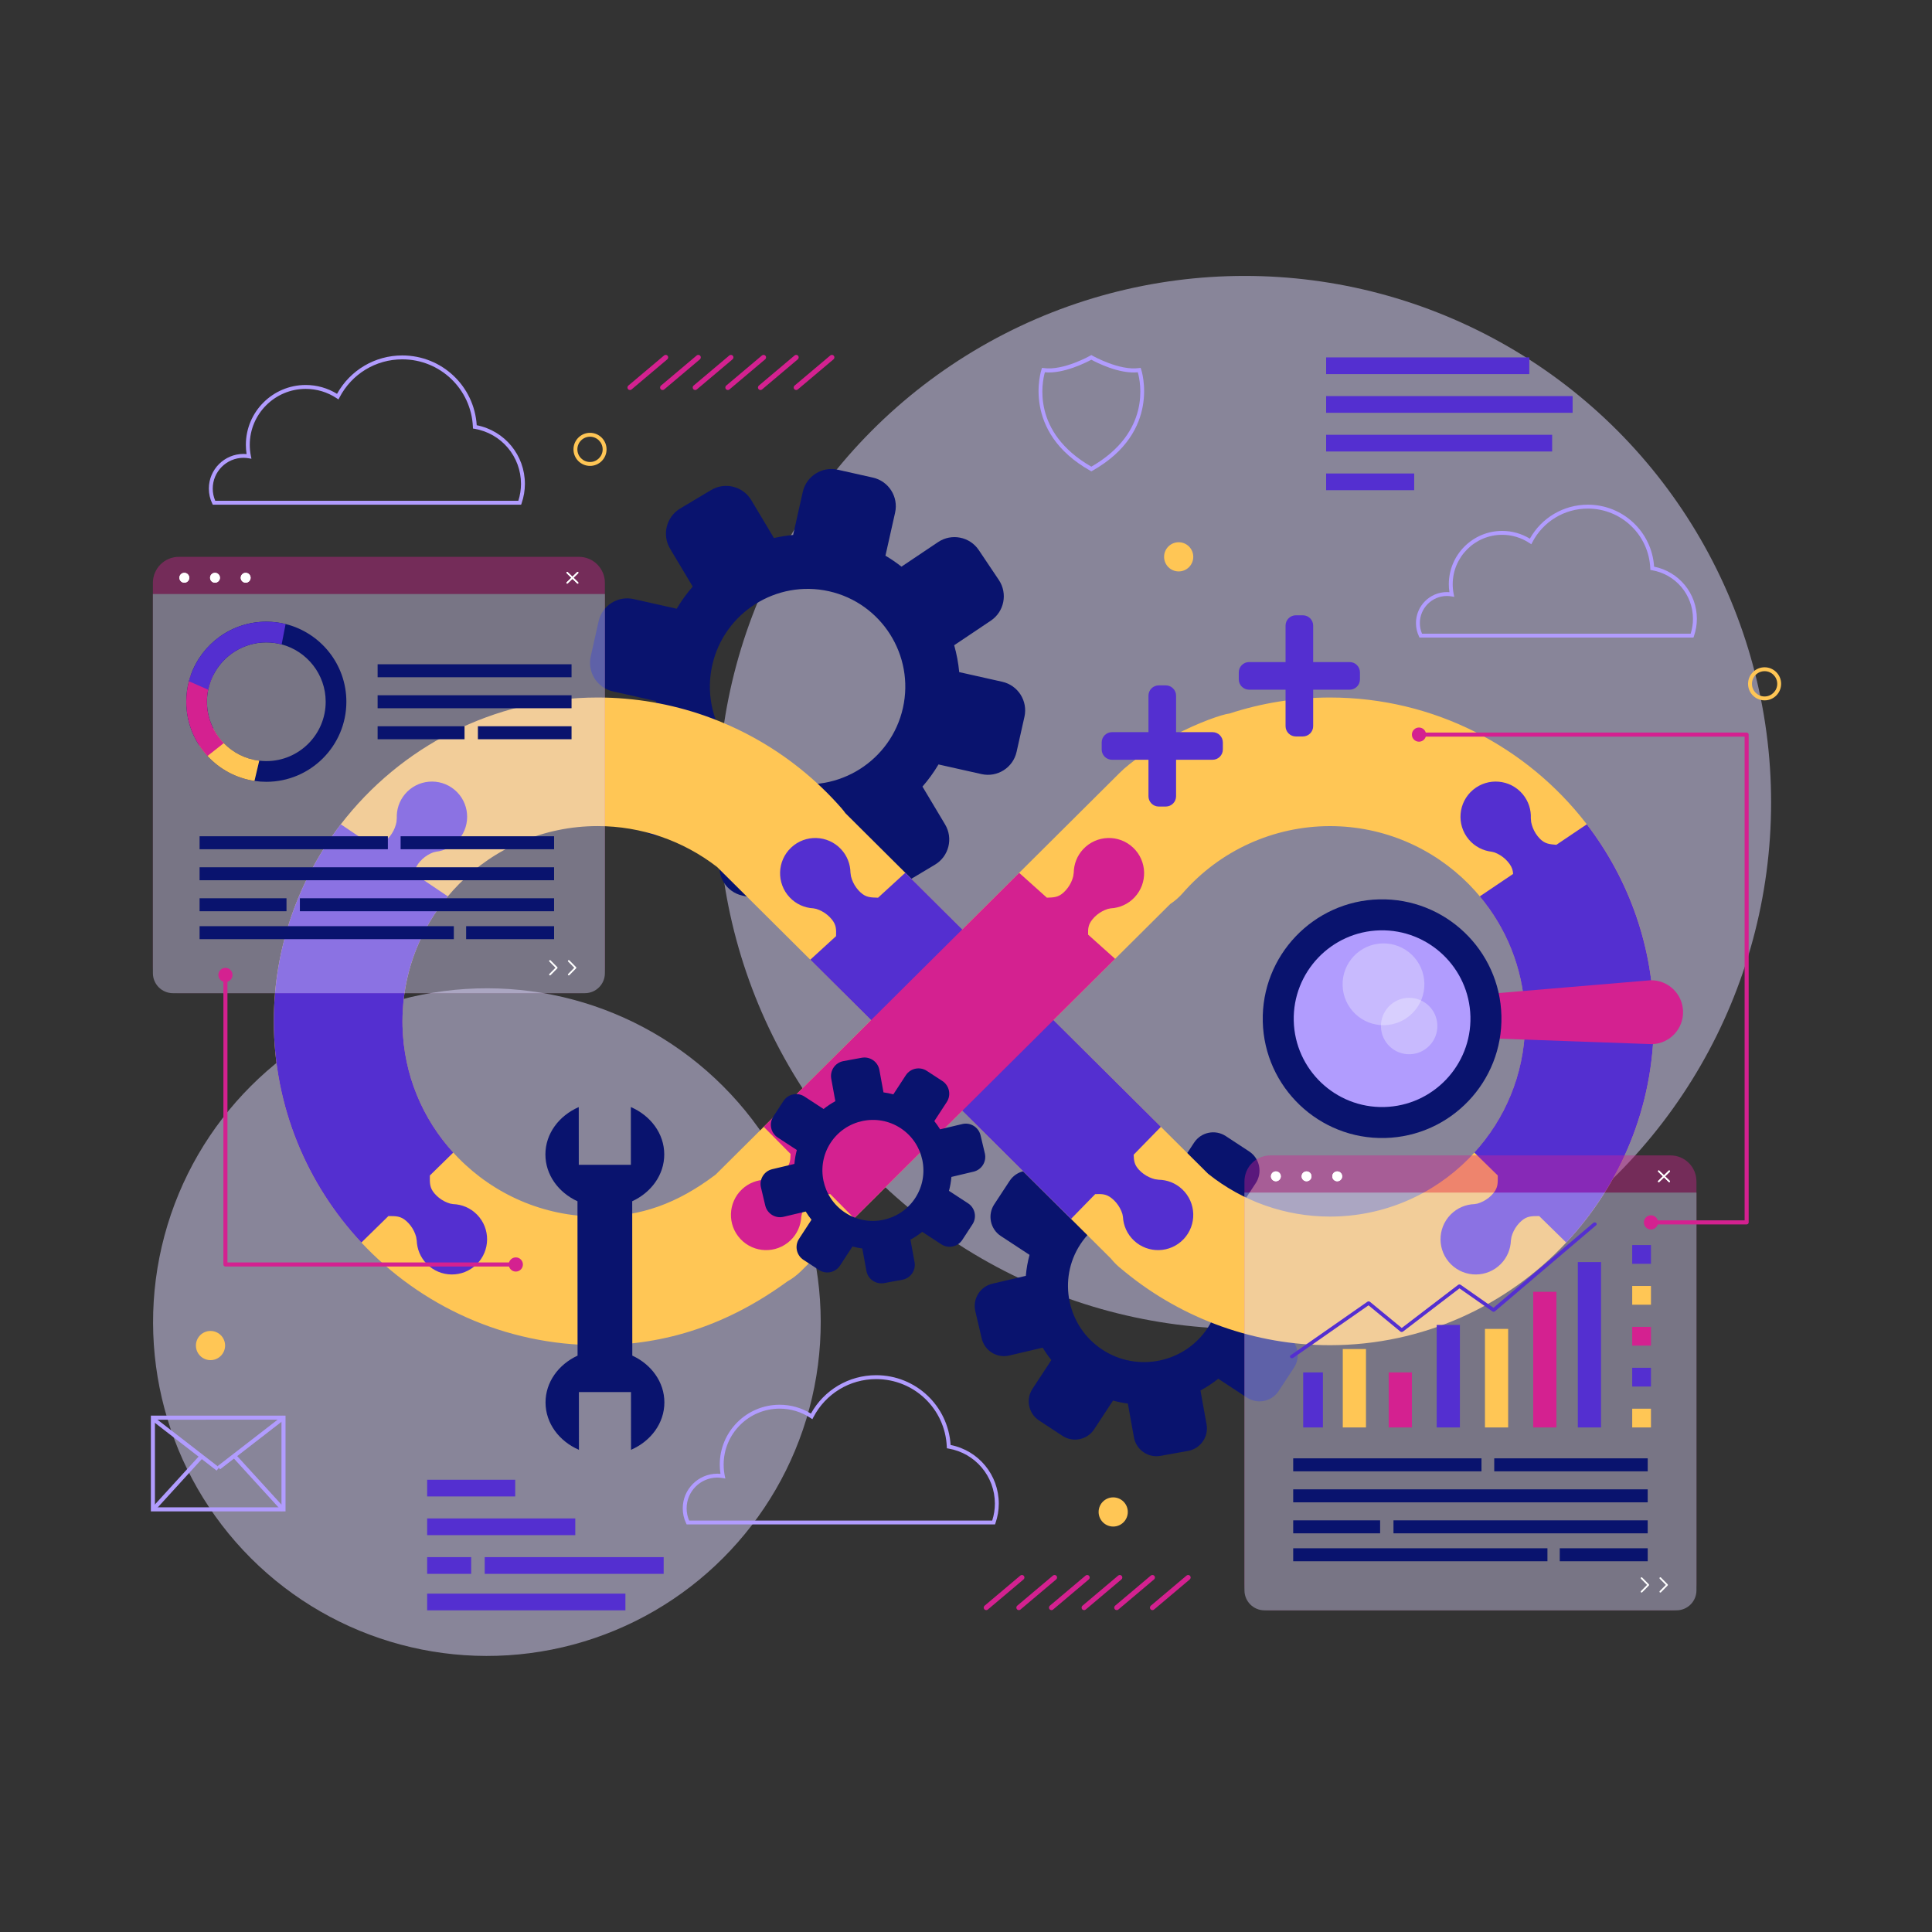 <?xml version="1.0" encoding="utf-8"?>
<!-- Generator: Adobe Illustrator 27.5.0, SVG Export Plug-In . SVG Version: 6.00 Build 0)  -->
<svg version="1.1" xmlns="http://www.w3.org/2000/svg" xmlns:xlink="http://www.w3.org/1999/xlink" x="0px" y="0px"
	 viewBox="0 0 500 500" style="enable-background:new 0 0 500 500;" xml:space="preserve">

<rect x="0" y="0" width="500" height="500" fill="#333333" stroke="none"/>

<g id="OBJECTS">
	<g style="opacity:0.5;">
		
			<ellipse transform="matrix(0.707 -0.707 0.707 0.707 -205.041 189.362)" style="fill:#DED7FF;" cx="126.06" cy="342.187" rx="86.405" ry="86.405"/>
		<circle style="fill:#DED7FF;" cx="322.106" cy="207.663" r="136.255"/>
	</g>
	<path style="fill:#09136E;" d="M259.38,176.441l-11.134-2.498c-0.228-2.37-0.662-4.698-1.303-6.956l9.477-6.356
		c3.483-2.336,4.413-7.054,2.077-10.537l-5.182-7.725c-2.336-3.483-7.054-4.413-10.537-2.077l-9.477,6.356
		c-1.312-1.03-2.699-1.976-4.148-2.84l2.498-11.134c0.918-4.093-1.655-8.154-5.747-9.072l-9.076-2.036
		c-4.092-0.918-8.154,1.655-9.072,5.748l-2.498,11.134c-1.679,0.162-3.337,0.425-4.963,0.796l-5.853-9.796
		c-2.151-3.6-6.814-4.775-10.414-2.623l-7.985,4.771c-3.6,2.151-4.775,6.814-2.623,10.414l5.853,9.796
		c-1.544,1.768-2.931,3.687-4.149,5.733l-11.134-2.498c-4.092-0.918-8.154,1.655-9.072,5.748l-2.036,9.076
		c-0.918,4.093,1.655,8.154,5.747,9.072l11.134,2.498c0.228,2.37,0.662,4.698,1.303,6.956l-9.477,6.356
		c-3.483,2.336-4.413,7.054-2.077,10.537l5.181,7.725c2.336,3.483,7.054,4.413,10.537,2.077l9.477-6.356
		c1.312,1.03,2.698,1.976,4.147,2.84l-2.498,11.134c-0.918,4.092,1.655,8.154,5.748,9.072l9.076,2.036
		c4.092,0.918,8.154-1.655,9.072-5.748l2.498-11.134c1.679-0.161,3.337-0.425,4.963-0.796l5.853,9.796
		c2.151,3.6,6.814,4.775,10.414,2.623l7.985-4.771c3.6-2.151,4.775-6.814,2.623-10.414l-5.854-9.796
		c1.544-1.767,2.931-3.687,4.149-5.733l11.134,2.498c4.092,0.918,8.154-1.655,9.072-5.748l2.036-9.076
		C266.046,181.421,263.472,177.359,259.38,176.441z M203.469,202.362c-13.605-3.052-22.19-16.603-19.138-30.208
		s16.603-22.19,30.208-19.138s22.19,16.603,19.138,30.208C230.625,196.829,217.075,205.414,203.469,202.362z"/>
	<path style="fill:#09136E;" d="M333.191,345.738l-7.436-4.882c0.485-1.792,0.808-3.609,0.961-5.432l8.66-2.033
		c3.183-0.747,5.158-3.933,4.41-7.116l-1.657-7.059c-0.747-3.183-3.933-5.158-7.116-4.41l-8.66,2.033
		c-0.674-1.112-1.426-2.183-2.245-3.211l4.882-7.436c1.794-2.733,1.033-6.404-1.7-8.198l-6.062-3.979
		c-2.733-1.794-6.404-1.033-8.198,1.7l-4.882,7.436c-1.269-0.343-2.551-0.607-3.839-0.783l-1.578-8.755
		c-0.58-3.218-3.659-5.356-6.877-4.776l-7.136,1.287c-3.218,0.58-5.356,3.659-4.775,6.877l1.579,8.755
		c-1.612,0.865-3.151,1.885-4.602,3.042l-7.436-4.882c-2.733-1.794-6.403-1.033-8.198,1.7l-3.979,6.062
		c-1.794,2.733-1.033,6.404,1.7,8.198l7.436,4.882c-0.485,1.792-0.808,3.609-0.961,5.432l-8.66,2.033
		c-3.183,0.747-5.158,3.933-4.411,7.116l1.657,7.06c0.747,3.183,3.933,5.158,7.116,4.41l8.66-2.033
		c0.674,1.112,1.425,2.183,2.245,3.211l-4.882,7.436c-1.794,2.733-1.033,6.404,1.7,8.198l6.062,3.979
		c2.733,1.794,6.403,1.033,8.198-1.7l4.882-7.436c1.269,0.344,2.551,0.607,3.839,0.783l1.579,8.755
		c0.58,3.218,3.659,5.356,6.877,4.775l7.136-1.287c3.217-0.58,5.356-3.659,4.775-6.877l-1.579-8.755
		c1.612-0.865,3.151-1.885,4.602-3.042l7.436,4.882c2.733,1.794,6.404,1.033,8.198-1.7l3.979-6.062
		C336.685,351.202,335.924,347.532,333.191,345.738z M285.28,349.284c-9.087-5.965-11.626-18.21-5.661-27.296
		c5.965-9.087,18.21-11.626,27.297-5.661c9.087,5.965,11.626,18.21,5.661,27.296C306.611,352.71,294.366,355.25,285.28,349.284z"/>
	<g>
		<path style="fill:#FFC655;" d="M410.519,213.134c-15.333-19.837-39.363-32.618-66.324-32.618c-8.933,0-17.708,1.43-26.026,4.148
			c-0.009,0.001-0.015,0-0.024,0.001c-1.842,0.2-7.989,2.33-14.135,5.57c-5.835,3.062-11.672,7.167-14.245,9.786l-26.006,25.873
			l-14.72,14.636l-14.747-14.658l-15.488-15.409c-0.304-0.423-0.625-0.838-0.974-1.238c-3.266-3.74-6.834-7.147-10.642-10.209
			c-0.107-0.089-0.216-0.176-0.325-0.262c-14.726-11.72-33.079-18.238-52.185-18.238c-27.053,0-51.151,12.877-66.476,32.814
			c-10.852,14.136-17.339,31.829-17.339,51.001c0,22.113,8.635,42.243,22.661,57.24c15.312,16.339,37.057,26.561,61.154,26.561
			c17.805,0,33.857-5.403,49.057-16.473c1.257-0.714,2.451-1.586,3.53-2.651l13.802-13.713l27.975-27.819l28.141,27.975
			l10.342,10.287c0.627,0.775,1.321,1.511,2.106,2.183c0.34,0.293,0.694,0.566,1.038,0.853c0.212,0.181,0.424,0.359,0.643,0.528
			c14.897,12.141,33.595,18.834,52.882,18.834c24.098,0,45.843-10.23,61.154-26.561c14.046-15,22.655-35.126,22.655-57.248
			C428.005,245.064,421.481,227.291,410.519,213.134z M197.657,291.617l-12.469,12.389c-0.029,0.022-0.061,0.039-0.09,0.061
			c-9.894,7.458-19.268,10.783-30.42,10.783c-14.094,0-26.875-5.816-36.044-15.162c-0.452-0.465-0.903-0.93-1.328-1.41
			c-7.909-8.675-12.821-20.088-13.136-32.664c-0.014-0.424-0.014-0.849-0.014-1.286c0-0.889,0.027-1.751,0.069-2.586
			c0.56-11.289,4.857-21.607,11.672-29.763c0.931-1.108,1.903-2.176,2.915-3.202c9.154-9.25,21.84-14.984,35.866-14.984
			c11.266,0,22.115,3.784,30.901,10.578l24.127,23.998l15.725,15.632L197.657,291.617z M380.008,299.939
			c-9.164,9.209-21.834,14.911-35.813,14.911c-11.487,0-22.608-3.926-31.536-11.075l-12.221-12.157l-27.787-27.62l15.938-15.849
			l14.252-14.174c1.185-0.795,2.296-1.74,3.278-2.867c9.608-11.006,23.498-17.308,38.077-17.308
			c14.046,0,26.782,5.769,35.947,15.044c9.009,9.142,14.579,21.657,14.579,35.481C394.721,278.215,389.107,290.797,380.008,299.939z
			"/>
		<g>
			<path style="fill:#542FD0;" d="M123.456,314.342c-1.707-1.742-3.942-2.646-6.201-2.722c-0.298-0.06-0.627-0.093-0.748-0.128
				c-0.52-0.152-1.024-0.355-1.506-0.603c-0.981-0.506-1.866-1.204-2.578-2.048c-1.269-1.506-1.194-2.668-1.176-4.627l6.06-5.935
				c-7.909-8.675-12.821-20.088-13.136-32.664c-0.014-0.424-0.014-0.849-0.014-1.286c0-0.889,0.027-1.751,0.069-2.586
				c0.56-11.289,4.857-21.607,11.672-29.763l-8.616-5.802c0.034-0.879,0.25-1.663,0.921-2.6c0.644-0.898,1.471-1.662,2.41-2.244
				c0.461-0.285,0.948-0.527,1.455-0.719c0.117-0.045,0.444-0.103,0.735-0.186c2.246-0.253,4.403-1.329,5.969-3.199
				c3.23-3.859,2.719-9.607-1.14-12.837c-3.859-3.23-9.607-2.72-12.837,1.14c-1.518,1.814-2.2,4.045-2.106,6.236
				c-0.055,0.336-0.048,0.786-0.076,0.934c-0.1,0.532-0.252,1.055-0.451,1.558c-0.408,1.027-1.014,1.975-1.785,2.768
				c-1.325,1.362-2.461,1.447-4.292,1.609l-7.884-5.31c-10.852,14.136-17.339,31.829-17.339,51.001
				c0,22.113,8.635,42.243,22.661,57.24l7.002-6.857c1.963,0.022,3.127-0.031,4.608,1.27c0.83,0.729,1.509,1.628,1.995,2.619
				c0.238,0.487,0.431,0.995,0.572,1.518c0.04,0.146,0.067,0.594,0.149,0.925c0.078,2.191,0.932,4.362,2.588,6.052
				c3.522,3.595,9.292,3.654,12.886,0.131C126.919,323.706,126.979,317.936,123.456,314.342z"/>
		</g>
		<g>
			<path style="fill:#542FD0;" d="M428.005,264.329c0-19.171-6.487-36.865-17.338-51.001l-7.884,5.31
				c-1.83-0.162-2.967-0.247-4.292-1.609c-0.77-0.792-1.377-1.741-1.784-2.768c-0.199-0.504-0.352-1.026-0.451-1.558
				c-0.028-0.148-0.021-0.598-0.076-0.934c0.094-2.191-0.587-4.422-2.106-6.236c-3.23-3.859-8.977-4.37-12.837-1.14
				c-3.859,3.23-4.37,8.977-1.139,12.837c1.565,1.87,3.722,2.946,5.968,3.199c0.293,0.083,0.618,0.141,0.736,0.186
				c0.506,0.192,0.993,0.434,1.454,0.719c0.939,0.582,1.766,1.346,2.41,2.244c0.671,0.936,0.887,1.721,0.921,2.6l-8.616,5.802
				c6.815,8.156,11.112,18.474,11.672,29.763c0.041,0.835,0.068,1.697,0.068,2.586c0,0.438,0,0.862-0.014,1.286
				c-0.315,12.576-5.227,23.988-13.136,32.664l6.06,5.935c0.018,1.959,0.093,3.121-1.176,4.627
				c-0.712,0.845-1.596,1.542-2.578,2.048c-0.482,0.248-0.986,0.451-1.506,0.603c-0.12,0.035-0.45,0.068-0.748,0.128
				c-2.259,0.076-4.494,0.98-6.201,2.722c-3.522,3.595-3.463,9.365,0.131,12.887c3.594,3.522,9.364,3.464,12.886-0.131
				c1.656-1.69,2.51-3.861,2.588-6.052c0.081-0.331,0.108-0.78,0.148-0.925c0.141-0.523,0.334-1.032,0.572-1.518
				c0.486-0.992,1.165-1.89,1.995-2.619c1.482-1.301,2.646-1.248,4.609-1.27l7.002,6.857
				C419.37,306.572,428.005,286.443,428.005,264.329z"/>
		</g>
		<g>
			<path style="fill:#542FD0;" d="M305.949,307.78c-1.723-1.621-3.91-2.431-6.103-2.465c-0.333-0.074-0.782-0.093-0.928-0.13
				c-0.526-0.13-1.038-0.313-1.529-0.541c-1.001-0.466-1.913-1.127-2.659-1.942c-1.16-1.267-1.286-2.316-1.34-3.862l7.049-7.224
				l-66.146-65.747l-7.052,6.454c-1.928-0.06-3.088-0.043-4.529-1.362c-0.815-0.746-1.476-1.658-1.942-2.659
				c-0.228-0.491-0.41-1.004-0.541-1.529c-0.037-0.146-0.056-0.596-0.13-0.928c-0.034-2.193-0.844-4.38-2.465-6.104
				c-3.448-3.665-9.216-3.841-12.881-0.392c-3.665,3.449-3.842,9.216-0.393,12.882c1.672,1.776,3.888,2.725,6.145,2.847
				c0.297,0.066,0.626,0.105,0.745,0.143c0.517,0.162,1.017,0.375,1.493,0.633c0.971,0.526,1.841,1.241,2.536,2.1
				c1.165,1.441,1.147,2.56,1.092,4.316l-6.666,6.1l67.478,67.078l6.252-6.407c1.748-0.054,2.865-0.069,4.302,1.092
				c0.859,0.695,1.574,1.565,2.1,2.536c0.258,0.476,0.471,0.977,0.633,1.494c0.038,0.12,0.077,0.449,0.143,0.745
				c0.121,2.257,1.071,4.474,2.847,6.145c3.666,3.449,9.433,3.273,12.882-0.392C309.79,316.996,309.614,311.229,305.949,307.78z"/>
		</g>
		<g>
			<path style="fill:#D42190;" d="M282.702,237.955c0.695-0.859,1.565-1.574,2.536-2.1c0.476-0.258,0.977-0.471,1.494-0.633
				c0.12-0.038,0.449-0.077,0.745-0.143c2.258-0.122,4.474-1.071,6.145-2.847c3.449-3.665,3.273-9.433-0.392-12.882
				c-3.665-3.449-9.432-3.273-12.881,0.392c-1.621,1.723-2.431,3.911-2.465,6.104c-0.075,0.332-0.093,0.782-0.13,0.928
				c-0.13,0.526-0.313,1.038-0.541,1.529c-0.466,1.001-1.127,1.913-1.942,2.659c-1.393,1.275-2.527,1.301-4.343,1.356l-7.169-6.426
				l-66.102,65.725l6.943,7.021c-0.052,1.656-0.139,2.743-1.347,4.064c-0.746,0.815-1.658,1.476-2.659,1.942
				c-0.491,0.228-1.004,0.41-1.53,0.541c-0.146,0.037-0.596,0.055-0.928,0.13c-2.192,0.034-4.38,0.844-6.103,2.465
				c-3.665,3.449-3.841,9.216-0.392,12.881c3.449,3.665,9.216,3.841,12.881,0.392c1.776-1.671,2.725-3.887,2.847-6.145
				c0.066-0.296,0.105-0.625,0.143-0.745c0.162-0.517,0.375-1.017,0.633-1.494c0.526-0.971,1.241-1.841,2.1-2.536
				c1.532-1.239,2.692-1.14,4.651-1.082l6.171,6.241l67.522-67.145l-6.989-6.265C281.56,240.342,281.624,239.289,282.702,237.955z"
				/>
		</g>
	</g>
	<g>
		<path style="fill:#D42190;" d="M435.573,261.76L435.573,261.76c0.11,4.565-3.502,8.355-8.067,8.465l-39.893-1.435l-0.296-11.743
			l39.791-3.353C431.673,253.583,435.463,257.195,435.573,261.76z"/>
		<g>
			
				<ellipse transform="matrix(0.727 -0.687 0.687 0.727 -83.355 317.729)" style="fill:#B19CFE;" cx="357.684" cy="263.635" rx="26.879" ry="26.879"/>
			<path style="opacity:0.3;fill:#FFFFFF;" d="M357.792,244.151c5.844-0.141,10.695,4.483,10.836,10.327
				c0.141,5.844-4.483,10.696-10.327,10.836c-5.844,0.141-10.695-4.483-10.836-10.327
				C347.325,249.143,351.948,244.292,357.792,244.151z"/>
			<path style="opacity:0.3;fill:#FFFFFF;" d="M364.514,258.236c4.032-0.097,7.379,3.093,7.476,7.124
				c0.097,4.032-3.093,7.379-7.124,7.476c-4.032,0.097-7.379-3.093-7.476-7.124C357.293,261.68,360.483,258.333,364.514,258.236z"/>
			<path style="fill:#09136E;" d="M388.564,262.891c0.41,17.028-13.109,31.214-30.136,31.623
				c-17.028,0.41-31.214-13.109-31.624-30.137c-0.41-17.028,13.109-31.214,30.137-31.623
				C373.968,232.345,388.154,245.864,388.564,262.891z M334.822,264.185c0.303,12.606,10.806,22.615,23.412,22.312
				c12.606-0.303,22.615-10.806,22.312-23.412c-0.303-12.606-10.806-22.615-23.413-22.312
				C344.527,241.076,334.519,251.579,334.822,264.185z"/>
		</g>
	</g>
	<g>
		<g style="opacity:0.4;">
			<path style="fill:#D42190;" d="M156.546,150.832v99.484c0,3.708-3.008,6.716-6.724,6.716H46.294
				c-3.716,0-6.724-3.008-6.724-6.716v-99.484c0-3.716,3.008-6.724,6.724-6.724h103.528
				C153.538,144.108,156.546,147.116,156.546,150.832z"/>
			<path style="fill:#DED7FF;" d="M156.546,153.73v98.132c0,2.856-2.315,5.172-5.171,5.172H44.749c-2.86,0-5.179-2.319-5.179-5.179
				V153.73H156.546z"/>
		</g>
		<g>
			<path style="fill:#09136E;" d="M73.914,161.501c-1.597-0.397-3.271-0.607-4.989-0.607c-8.991,0-16.662,5.752-19.522,13.77
				c-0.192,0.535-0.361,1.084-0.509,1.642c-0.451,1.696-0.692,3.472-0.692,5.306c0,4.159,1.232,8.036,3.355,11.289
				c0.634,0.973,1.352,1.892,2.137,2.744c3.128,3.4,7.38,5.747,12.164,6.457c0.999,0.152,2.026,0.228,3.066,0.228
				c11.423,0,20.718-9.29,20.718-20.718C89.643,171.907,82.937,163.741,73.914,161.501z M68.925,196.975
				c-0.62,0-1.232-0.036-1.83-0.107c-3.583-0.428-6.787-2.088-9.179-4.547c-1.084-1.111-1.999-2.383-2.699-3.779
				c-1.067-2.084-1.66-4.435-1.66-6.93c0-1.066,0.107-2.106,0.317-3.115c0.281-1.352,0.736-2.637,1.347-3.833
				c2.539-4.989,7.729-8.416,13.704-8.416c1.37,0,2.7,0.178,3.962,0.522c6.555,1.749,11.401,7.742,11.401,14.841
				C84.289,190.086,77.395,196.975,68.925,196.975z"/>
			<path style="fill:#FFC655;" d="M67.096,196.868l-1.236,5.234c-4.784-0.709-9.036-3.057-12.164-6.457
				c-0.785-0.852-1.504-1.771-2.137-2.744v-4.511l3.659,0.152c0.701,1.397,1.615,2.668,2.699,3.779
				C60.309,194.78,63.513,196.44,67.096,196.868z"/>
			<path style="fill:#D42190;" d="M57.917,192.321l-4.221,3.324c-3.409-3.695-5.493-8.625-5.493-14.034
				c0-1.834,0.241-3.61,0.692-5.306c0.147-0.558,0.317-1.107,0.509-1.642h5.819c-0.611,1.196-1.066,2.481-1.347,3.833
				c-0.21,1.008-0.317,2.048-0.317,3.115C53.558,185.775,55.218,189.55,57.917,192.321z"/>
			<path style="fill:#542FD0;" d="M73.914,161.501l-1.026,5.27c-1.263-0.344-2.592-0.522-3.962-0.522
				c-7.407,0-13.605,5.265-15.051,12.249l-4.98-2.191c2.347-8.862,10.437-15.412,20.031-15.412
				C70.643,160.894,72.317,161.104,73.914,161.501z"/>
		</g>
		<g>
			<rect x="97.727" y="171.91" style="fill:#09136E;" width="50.187" height="3.359"/>
			<rect x="97.727" y="179.933" style="fill:#09136E;" width="50.187" height="3.359"/>
			<rect x="97.727" y="187.956" style="fill:#09136E;" width="22.494" height="3.359"/>
			<rect x="123.682" y="187.956" style="fill:#09136E;" width="24.232" height="3.359"/>
		</g>
		<g>
			<rect x="51.652" y="216.423" style="fill:#09136E;" width="48.728" height="3.359"/>
			<rect x="103.68" y="216.423" style="fill:#09136E;" width="39.721" height="3.359"/>
			<rect x="51.652" y="224.446" style="fill:#09136E;" width="91.745" height="3.359"/>
			<rect x="51.652" y="239.696" style="fill:#09136E;" width="65.798" height="3.359"/>
			<rect x="120.636" y="239.696" style="fill:#09136E;" width="22.764" height="3.359"/>
			<rect x="51.652" y="232.469" style="fill:#09136E;" width="22.494" height="3.359"/>
			<rect x="77.607" y="232.469" style="fill:#09136E;" width="65.79" height="3.359"/>
		</g>
		<g>
			<g>
				<path style="fill:#FFFFFF;" d="M142.34,252.432c-0.057,0-0.113-0.022-0.156-0.064c-0.087-0.086-0.089-0.227-0.002-0.315
					l1.577-1.599l-1.577-1.599c-0.087-0.088-0.085-0.229,0.002-0.315c0.088-0.086,0.229-0.086,0.315,0.002l1.731,1.756
					c0.086,0.087,0.086,0.226,0,0.313l-1.731,1.756C142.454,252.41,142.397,252.432,142.34,252.432z"/>
			</g>
			<g>
				<path style="fill:#FFFFFF;" d="M147.201,252.432c-0.057,0-0.113-0.022-0.157-0.064c-0.087-0.086-0.089-0.227-0.002-0.315
					l1.577-1.599l-1.577-1.599c-0.087-0.088-0.085-0.229,0.002-0.315c0.088-0.086,0.229-0.086,0.315,0.002l1.732,1.756
					c0.086,0.087,0.086,0.226,0,0.313l-1.732,1.756C147.316,252.41,147.259,252.432,147.201,252.432z"/>
			</g>
		</g>
		<g>
			<g>
				<path style="fill:#FFFFFF;" d="M48.979,149.525c0,0.704-0.571,1.275-1.275,1.275c-0.704,0-1.275-0.571-1.275-1.275
					c0-0.704,0.571-1.275,1.275-1.275C48.408,148.249,48.979,148.82,48.979,149.525z"/>
				<path style="fill:#FFFFFF;" d="M56.916,149.525c0,0.704-0.571,1.275-1.275,1.275c-0.704,0-1.275-0.571-1.275-1.275
					c0-0.704,0.571-1.275,1.275-1.275C56.345,148.249,56.916,148.82,56.916,149.525z"/>
				<path style="fill:#FFFFFF;" d="M64.854,149.525c0,0.704-0.571,1.275-1.275,1.275c-0.704,0-1.275-0.571-1.275-1.275
					c0-0.704,0.571-1.275,1.275-1.275C64.283,148.249,64.854,148.82,64.854,149.525z"/>
			</g>
			<path style="fill:#FFFFFF;" d="M148.425,149.525l1.2-1.167c0.077-0.075,0.085-0.205,0.016-0.29
				c-0.068-0.085-0.188-0.092-0.265-0.017l-1.233,1.199l-1.233-1.199c-0.078-0.075-0.196-0.068-0.265,0.017
				c-0.069,0.085-0.062,0.214,0.016,0.29l1.2,1.167l-1.2,1.167c-0.077,0.075-0.085,0.205-0.016,0.29
				c0.037,0.046,0.089,0.069,0.14,0.069c0.044,0,0.089-0.017,0.124-0.052l1.233-1.199l1.233,1.199
				c0.036,0.035,0.08,0.052,0.125,0.052c0.052,0,0.103-0.023,0.14-0.069c0.069-0.085,0.061-0.215-0.016-0.29L148.425,149.525z"/>
		</g>
		<g>
			<g>
				<path style="fill:#FFFFFF;" d="M48.979,149.525c0,0.704-0.571,1.275-1.275,1.275c-0.704,0-1.275-0.571-1.275-1.275
					c0-0.704,0.571-1.275,1.275-1.275C48.408,148.249,48.979,148.82,48.979,149.525z"/>
				<path style="fill:#FFFFFF;" d="M56.916,149.525c0,0.704-0.571,1.275-1.275,1.275c-0.704,0-1.275-0.571-1.275-1.275
					c0-0.704,0.571-1.275,1.275-1.275C56.345,148.249,56.916,148.82,56.916,149.525z"/>
				<path style="fill:#FFFFFF;" d="M64.854,149.525c0,0.704-0.571,1.275-1.275,1.275c-0.704,0-1.275-0.571-1.275-1.275
					c0-0.704,0.571-1.275,1.275-1.275C64.283,148.249,64.854,148.82,64.854,149.525z"/>
			</g>
			<path style="fill:#FFFFFF;" d="M148.425,149.525l1.2-1.167c0.077-0.075,0.085-0.205,0.016-0.29
				c-0.068-0.085-0.188-0.092-0.265-0.017l-1.233,1.199l-1.233-1.199c-0.078-0.075-0.196-0.068-0.265,0.017
				c-0.069,0.085-0.062,0.214,0.016,0.29l1.2,1.167l-1.2,1.167c-0.077,0.075-0.085,0.205-0.016,0.29
				c0.037,0.046,0.089,0.069,0.14,0.069c0.044,0,0.089-0.017,0.124-0.052l1.233-1.199l1.233,1.199
				c0.036,0.035,0.08,0.052,0.125,0.052c0.052,0,0.103-0.023,0.14-0.069c0.069-0.085,0.061-0.215-0.016-0.29L148.425,149.525z"/>
		</g>
	</g>
	<g>
		<g style="opacity:0.4;">
			<path style="fill:#D42190;" d="M439.041,305.738v104.3c0,3.708-3.008,6.716-6.724,6.716H328.789
				c-3.716,0-6.724-3.008-6.724-6.716v-104.3c0-3.716,3.008-6.724,6.724-6.724h103.528
				C436.033,299.014,439.041,302.022,439.041,305.738z"/>
			<path style="fill:#DED7FF;" d="M439.041,308.636v102.947c0,2.856-2.315,5.172-5.172,5.172H327.244
				c-2.86,0-5.179-2.319-5.179-5.179V308.636H439.041z"/>
		</g>
		<g>
			<rect x="334.679" y="377.418" style="fill:#09136E;" width="48.728" height="3.359"/>
			<rect x="386.706" y="377.418" style="fill:#09136E;" width="39.721" height="3.359"/>
			<rect x="334.679" y="385.441" style="fill:#09136E;" width="91.745" height="3.359"/>
			<rect x="334.679" y="400.691" style="fill:#09136E;" width="65.798" height="3.359"/>
			<rect x="403.663" y="400.691" style="fill:#09136E;" width="22.764" height="3.359"/>
			<rect x="334.679" y="393.464" style="fill:#09136E;" width="22.494" height="3.359"/>
			<rect x="360.633" y="393.464" style="fill:#09136E;" width="65.79" height="3.359"/>
		</g>
		<g>
			<g>
				<path style="fill:#FFFFFF;" d="M331.473,304.431c0,0.704-0.571,1.275-1.275,1.275c-0.704,0-1.275-0.571-1.275-1.275
					c0-0.704,0.571-1.275,1.275-1.275C330.902,303.156,331.473,303.727,331.473,304.431z"/>
				<path style="fill:#FFFFFF;" d="M339.411,304.431c0,0.704-0.571,1.275-1.275,1.275c-0.704,0-1.275-0.571-1.275-1.275
					c0-0.704,0.571-1.275,1.275-1.275C338.84,303.156,339.411,303.727,339.411,304.431z"/>
				<path style="fill:#FFFFFF;" d="M347.348,304.431c0,0.704-0.571,1.275-1.275,1.275c-0.704,0-1.275-0.571-1.275-1.275
					c0-0.704,0.571-1.275,1.275-1.275C346.778,303.156,347.348,303.727,347.348,304.431z"/>
			</g>
			<path style="fill:#FFFFFF;" d="M430.92,304.431l1.2-1.167c0.077-0.075,0.085-0.205,0.016-0.29
				c-0.069-0.085-0.188-0.092-0.265-0.017l-1.233,1.199l-1.233-1.199c-0.078-0.075-0.196-0.068-0.265,0.017
				c-0.069,0.085-0.061,0.215,0.016,0.29l1.2,1.167l-1.2,1.167c-0.077,0.075-0.085,0.205-0.016,0.29
				c0.037,0.046,0.089,0.069,0.14,0.069c0.044,0,0.089-0.017,0.124-0.052l1.233-1.199l1.233,1.199
				c0.036,0.035,0.08,0.052,0.125,0.052c0.052,0,0.103-0.023,0.14-0.069c0.069-0.085,0.061-0.215-0.016-0.29L430.92,304.431z"/>
		</g>
		<g>
			<g>
				<g>
					<path style="fill:#FFFFFF;" d="M424.835,412.153c-0.056,0-0.113-0.022-0.156-0.064c-0.087-0.086-0.089-0.227-0.002-0.315
						l1.576-1.599l-1.576-1.599c-0.087-0.088-0.085-0.229,0.002-0.315c0.088-0.086,0.228-0.086,0.315,0.002l1.731,1.756
						c0.086,0.087,0.086,0.226,0,0.313l-1.731,1.756C424.949,412.131,424.892,412.153,424.835,412.153z"/>
				</g>
				<g>
					<path style="fill:#FFFFFF;" d="M429.696,412.153c-0.056,0-0.113-0.022-0.156-0.064c-0.087-0.086-0.089-0.227-0.002-0.315
						l1.577-1.599l-1.577-1.599c-0.087-0.088-0.085-0.229,0.002-0.315c0.088-0.086,0.229-0.086,0.315,0.002l1.732,1.756
						c0.086,0.087,0.086,0.226,0,0.313l-1.732,1.756C429.811,412.131,429.753,412.153,429.696,412.153z"/>
				</g>
			</g>
			<g>
				<g>
					<path style="fill:#FFFFFF;" d="M331.473,304.431c0,0.704-0.571,1.275-1.275,1.275c-0.704,0-1.275-0.571-1.275-1.275
						c0-0.704,0.571-1.275,1.275-1.275C330.902,303.156,331.473,303.727,331.473,304.431z"/>
					<path style="fill:#FFFFFF;" d="M339.411,304.431c0,0.704-0.571,1.275-1.275,1.275c-0.704,0-1.275-0.571-1.275-1.275
						c0-0.704,0.571-1.275,1.275-1.275C338.84,303.156,339.411,303.727,339.411,304.431z"/>
					<path style="fill:#FFFFFF;" d="M347.348,304.431c0,0.704-0.571,1.275-1.275,1.275c-0.704,0-1.275-0.571-1.275-1.275
						c0-0.704,0.571-1.275,1.275-1.275C346.778,303.156,347.348,303.727,347.348,304.431z"/>
				</g>
				<path style="fill:#FFFFFF;" d="M430.92,304.431l1.2-1.167c0.077-0.075,0.085-0.205,0.016-0.29
					c-0.069-0.085-0.188-0.092-0.265-0.017l-1.233,1.199l-1.233-1.199c-0.078-0.075-0.196-0.068-0.265,0.017
					c-0.069,0.085-0.061,0.215,0.016,0.29l1.2,1.167l-1.2,1.167c-0.077,0.075-0.085,0.205-0.016,0.29
					c0.037,0.046,0.089,0.069,0.14,0.069c0.044,0,0.089-0.017,0.124-0.052l1.233-1.199l1.233,1.199
					c0.036,0.035,0.08,0.052,0.125,0.052c0.052,0,0.103-0.023,0.14-0.069c0.069-0.085,0.061-0.215-0.016-0.29L430.92,304.431z"/>
			</g>
		</g>
		<g>
			<g>
				<rect x="347.51" y="349.131" style="fill:#FFC655;" width="6.004" height="20.291"/>
				<rect x="384.306" y="343.918" style="fill:#FFC655;" width="6.004" height="25.505"/>
				<rect x="359.392" y="355.183" style="fill:#D42190;" width="6.004" height="14.239"/>
				<rect x="337.268" y="355.183" style="fill:#542FD0;" width="5.1" height="14.239"/>
				<rect x="371.817" y="342.89" style="fill:#542FD0;" width="6.004" height="26.532"/>
				<rect x="396.795" y="334.316" style="fill:#D42190;" width="6.004" height="35.106"/>
				<rect x="408.344" y="326.625" style="fill:#542FD0;" width="6.004" height="42.797"/>
				<g>
					<path style="fill:#542FD0;" d="M334.353,351.512c-0.149,0-0.296-0.055-0.398-0.159c-0.18-0.187-0.149-0.462,0.071-0.616
						l19.848-13.843c0.202-0.139,0.499-0.13,0.685,0.024l8.214,6.761l14.58-11.15c0.189-0.146,0.475-0.151,0.672-0.012l8.49,5.936
						l25.827-21.97c0.201-0.171,0.527-0.172,0.728-0.001c0.201,0.171,0.202,0.448,0.001,0.618l-26.159,22.251
						c-0.188,0.161-0.488,0.173-0.692,0.029l-8.509-5.949l-14.608,11.171c-0.201,0.155-0.509,0.149-0.703-0.01l-8.228-6.773
						l-19.492,13.595C334.584,351.479,334.469,351.512,334.353,351.512z"/>
				</g>
			</g>
			<g>
				<g>
					<g>
						<rect x="422.415" y="322.218" style="fill:#542FD0;" width="4.853" height="4.853"/>
					</g>
					<g>
						<rect x="422.415" y="332.806" style="fill:#FFC655;" width="4.853" height="4.853"/>
					</g>
					<g>
						<rect x="422.415" y="343.394" style="fill:#D42190;" width="4.853" height="4.853"/>
					</g>
					<g>
						<rect x="422.415" y="353.982" style="fill:#542FD0;" width="4.853" height="4.853"/>
					</g>
					<g>
						<rect x="422.415" y="364.57" style="fill:#FFC655;" width="4.853" height="4.853"/>
					</g>
				</g>
			</g>
		</g>
	</g>
	<g>
		<g>
			<path style="fill:#B19CFE;" d="M134.867,130.613H55.068l-0.137-0.286c-0.586-1.216-0.882-2.523-0.882-3.883
				c0-4.946,4.024-8.97,8.969-8.97c0.256,0,0.521,0.013,0.797,0.04c-0.123-0.791-0.185-1.592-0.185-2.391
				c0-8.541,6.948-15.49,15.49-15.49c2.876,0,5.666,0.791,8.104,2.292c3.414-6.144,9.832-9.938,16.882-9.938
				c10.234,0,18.621,7.9,19.27,18.061c7.248,1.431,12.467,7.752,12.467,15.178c0,1.7-0.288,3.398-0.857,5.046L134.867,130.613z
				 M55.71,129.604h78.433c0.457-1.434,0.689-2.905,0.689-4.377c0-7.069-5.058-13.065-12.026-14.256l-0.402-0.069l-0.018-0.407
				c-0.425-9.812-8.456-17.497-18.282-17.497c-6.856,0-13.082,3.786-16.248,9.88l-0.259,0.499l-0.468-0.312
				c-2.379-1.584-5.148-2.421-8.01-2.421c-7.984,0-14.48,6.496-14.48,14.48c0,0.967,0.098,1.937,0.289,2.882l0.145,0.718
				l-0.723-0.12c-0.486-0.081-0.922-0.12-1.332-0.12c-4.389,0-7.96,3.571-7.96,7.961C55.058,127.546,55.277,128.608,55.71,129.604z"
				/>
		</g>
		<g>
			<path style="fill:#B19CFE;" d="M257.511,394.526h-79.799l-0.137-0.286c-0.586-1.216-0.882-2.523-0.882-3.883
				c0-4.946,4.024-8.97,8.969-8.97c0.257,0,0.521,0.014,0.796,0.04c-0.123-0.791-0.185-1.592-0.185-2.391
				c0-8.541,6.948-15.49,15.49-15.49c2.876,0,5.666,0.791,8.104,2.292c3.413-6.144,9.832-9.938,16.882-9.938
				c10.234,0,18.621,7.9,19.27,18.061c7.248,1.431,12.467,7.752,12.467,15.178c0,1.7-0.288,3.398-0.857,5.046L257.511,394.526z
				 M178.353,393.517h78.433c0.457-1.434,0.689-2.905,0.689-4.377c0-7.069-5.058-13.065-12.026-14.256l-0.402-0.069l-0.018-0.407
				c-0.425-9.812-8.455-17.497-18.282-17.497c-6.856,0-13.082,3.786-16.249,9.88l-0.259,0.499l-0.468-0.312
				c-2.379-1.584-5.148-2.421-8.01-2.421c-7.984,0-14.48,6.496-14.48,14.48c0,0.966,0.098,1.937,0.289,2.884l0.146,0.719
				l-0.725-0.122c-0.483-0.082-0.918-0.121-1.331-0.121c-4.389,0-7.96,3.571-7.96,7.961
				C177.702,391.459,177.92,392.521,178.353,393.517z"/>
		</g>
		<g>
			<path style="fill:#B19CFE;" d="M438.268,165.004h-70.892l-0.137-0.286c-0.523-1.087-0.789-2.255-0.789-3.471
				c0-4.421,3.596-8.017,8.017-8.017c0.208,0,0.42,0.01,0.639,0.03c-0.103-0.683-0.154-1.373-0.154-2.059
				c0-7.611,6.191-13.802,13.802-13.802c2.542,0,5.01,0.694,7.171,2.011c3.046-5.44,8.744-8.797,15.002-8.797
				c9.097,0,16.556,7.012,17.154,16.038c6.437,1.292,11.067,6.913,11.067,13.516c0,1.513-0.256,3.026-0.763,4.497L438.268,165.004z
				 M368.019,163.995h69.524c0.395-1.257,0.595-2.543,0.595-3.827c0-6.245-4.468-11.542-10.624-12.595l-0.402-0.069l-0.018-0.407
				c-0.376-8.677-7.479-15.474-16.168-15.474c-6.063,0-11.568,3.348-14.368,8.737l-0.259,0.499l-0.468-0.311
				c-2.103-1.4-4.55-2.139-7.077-2.139c-7.054,0-12.793,5.739-12.793,12.792c0,0.851,0.086,1.708,0.255,2.548l0.145,0.72
				l-0.723-0.122c-0.424-0.072-0.807-0.106-1.171-0.106c-3.864,0-7.007,3.143-7.007,7.007
				C367.46,162.205,367.647,163.127,368.019,163.995z"/>
		</g>
	</g>
	<g>
		<g>
			<path style="fill:#B19CFE;" d="M73.896,391.146H39.044v-24.78h34.852V391.146z M40.097,390.094h32.747v-22.674H40.097V390.094z"
				/>
		</g>
		<g>
			<g>
				
					<rect x="47.494" y="362.744" transform="matrix(0.612 -0.791 0.791 0.612 -276.824 183.09)" style="fill:#B19CFE;" width="1.052" height="21.357"/>
			</g>
			<g>
				
					<rect x="54.241" y="372.896" transform="matrix(0.791 -0.612 0.612 0.791 -214.807 117.665)" style="fill:#B19CFE;" width="21.358" height="1.052"/>
			</g>
		</g>
		<g>
			
				<rect x="66.613" y="374.548" transform="matrix(0.739 -0.674 0.674 0.739 -241.154 145.55)" style="fill:#B19CFE;" width="1.052" height="18.487"/>
		</g>
		<g>
			
				<rect x="36.557" y="383.266" transform="matrix(0.674 -0.739 0.739 0.674 -268.54 158.884)" style="fill:#B19CFE;" width="18.487" height="1.052"/>
		</g>
	</g>
	<g>
		<path style="fill:#B19CFE;" d="M282.44,121.984l-0.258-0.146c-17.965-10.129-12.694-26.074-12.638-26.234l0.143-0.41l0.43,0.062
			c5.07,0.732,11.991-3.179,12.061-3.219l0.252-0.144l0.257,0.137c0.3,0.17,7.058,3.939,12.076,3.226l0.43-0.062l0.143,0.41
			c0.056,0.16,5.327,16.106-12.637,26.234L282.44,121.984z M270.414,96.351c-0.709,2.497-3.503,15.507,12.024,24.423
			c15.529-8.916,12.735-21.926,12.026-24.423c-4.847,0.473-10.71-2.542-12.026-3.256C281.119,93.803,275.194,96.809,270.414,96.351z
			"/>
	</g>
	<g>
		<g>
			<path style="fill:#D42190;" d="M133.494,327.774H58.339c-0.291,0-0.526-0.235-0.526-0.526v-74.817
				c0-0.291,0.235-0.526,0.526-0.526c0.291,0,0.526,0.235,0.526,0.526v74.29h74.628c0.291,0,0.526,0.235,0.526,0.526
				C134.02,327.539,133.785,327.774,133.494,327.774z"/>
		</g>
		<g>
			<path style="fill:#D42190;" d="M60.177,252.314c0,1.013-0.822,1.835-1.835,1.835c-1.014,0-1.835-0.822-1.835-1.835
				c0-1.014,0.822-1.835,1.835-1.835C59.355,250.479,60.177,251.3,60.177,252.314z"/>
		</g>
		<g>
			<path style="fill:#D42190;" d="M135.329,327.248c0,1.013-0.822,1.835-1.835,1.835c-1.013,0-1.835-0.822-1.835-1.835
				c0-1.013,0.822-1.835,1.835-1.835C134.507,325.413,135.329,326.234,135.329,327.248z"/>
		</g>
	</g>
	<g>
		<g>
			<path style="fill:#D42190;" d="M452.03,316.88h-24.025c-0.291,0-0.526-0.235-0.526-0.526c0-0.291,0.235-0.526,0.526-0.526h23.499
				V190.643h-84.272c-0.291,0-0.526-0.235-0.526-0.526c0-0.291,0.235-0.526,0.526-0.526h84.798c0.291,0,0.526,0.236,0.526,0.526
				v126.237C452.556,316.644,452.321,316.88,452.03,316.88z"/>
		</g>
		<g>
			<path style="fill:#D42190;" d="M425.433,316.354c0-1.013,0.822-1.835,1.835-1.835c1.013,0,1.835,0.822,1.835,1.835
				c0,1.013-0.822,1.835-1.835,1.835C426.254,318.189,425.433,317.367,425.433,316.354z"/>
		</g>
		<g>
			<path style="fill:#D42190;" d="M365.396,190.116c0-1.013,0.822-1.835,1.835-1.835c1.013,0,1.835,0.822,1.835,1.835
				c0,1.014-0.822,1.835-1.835,1.835C366.218,191.951,365.396,191.13,365.396,190.116z"/>
		</g>
	</g>
	<path style="fill:#09136E;" d="M250.535,311.418l-4.941-3.225c0.318-1.189,0.53-2.396,0.628-3.605l5.741-1.364
		c2.11-0.501,3.414-2.618,2.913-4.728l-1.112-4.68c-0.501-2.11-2.618-3.414-4.728-2.913l-5.741,1.364
		c-0.449-0.736-0.949-1.446-1.495-2.126l3.225-4.941c1.185-1.816,0.674-4.249-1.142-5.435l-4.028-2.629
		c-1.816-1.185-4.249-0.674-5.435,1.142l-3.225,4.941c-0.842-0.226-1.693-0.398-2.548-0.513l-1.063-5.804
		c-0.39-2.133-2.436-3.546-4.57-3.156l-4.731,0.866c-2.133,0.391-3.546,2.436-3.156,4.57l1.062,5.804
		c-1.068,0.577-2.087,1.256-3.047,2.026l-4.941-3.225c-1.816-1.185-4.249-0.674-5.435,1.142l-2.629,4.028
		c-1.185,1.816-0.674,4.249,1.142,5.435l4.941,3.225c-0.319,1.189-0.53,2.395-0.628,3.605l-5.741,1.364
		c-2.11,0.501-3.414,2.618-2.913,4.728l1.112,4.68c0.501,2.11,2.618,3.414,4.728,2.913l5.741-1.364
		c0.449,0.736,0.949,1.446,1.495,2.126l-3.225,4.941c-1.185,1.816-0.674,4.249,1.142,5.435l4.028,2.629
		c1.816,1.185,4.249,0.674,5.435-1.142l3.225-4.941c0.842,0.226,1.693,0.398,2.548,0.513l1.062,5.804
		c0.39,2.133,2.436,3.546,4.57,3.156l4.731-0.866c2.133-0.39,3.546-2.436,3.155-4.57l-1.062-5.804
		c1.068-0.577,2.087-1.256,3.047-2.026l4.941,3.225c1.816,1.185,4.249,0.674,5.435-1.142l2.629-4.028
		C252.862,315.036,252.351,312.603,250.535,311.418z M218.762,313.854c-6.038-3.941-7.743-12.058-3.803-18.096
		c3.941-6.038,12.058-7.743,18.096-3.803c6.038,3.941,7.744,12.058,3.803,18.096C232.917,316.089,224.799,317.795,218.762,313.854z"
		/>
	<path style="fill:#09136E;" d="M163.638,350.829l-0.021-39.947c4.925-2.279,8.293-6.847,8.29-12.12
		c-0.003-5.393-3.533-10.04-8.644-12.258l0.008,14.943l-13.481,0.007l-0.008-14.943c-5.109,2.223-8.634,6.874-8.632,12.267
		c0.003,5.273,3.375,9.838,8.302,12.112l0.021,39.947c-4.925,2.279-8.293,6.847-8.29,12.12c0.003,5.393,3.533,10.04,8.644,12.258
		l-0.008-14.943l13.481-0.007l0.008,14.943c5.109-2.223,8.634-6.874,8.632-12.267C171.938,357.667,168.566,353.102,163.638,350.829z
		"/>
	<g>
		<g>
			<path style="fill:#FFC655;" d="M58.254,348.226c0,2.085-1.69,3.776-3.776,3.776s-3.776-1.69-3.776-3.776s1.69-3.776,3.776-3.776
				S58.254,346.141,58.254,348.226z"/>
		</g>
		<g>
			<path style="fill:#FFC655;" d="M308.817,144.108c0,2.085-1.69,3.776-3.776,3.776s-3.776-1.691-3.776-3.776
				s1.691-3.776,3.776-3.776S308.817,142.023,308.817,144.108z"/>
		</g>
		<g>
			<path style="fill:#FFC655;" d="M152.696,120.575c-2.36,0-4.28-1.92-4.28-4.28c0-2.361,1.92-4.281,4.28-4.281
				s4.28,1.92,4.28,4.281C156.976,118.655,155.056,120.575,152.696,120.575z M152.696,113.023c-1.804,0-3.271,1.468-3.271,3.272
				c0,1.804,1.467,3.271,3.271,3.271c1.804,0,3.271-1.467,3.271-3.271C155.967,114.491,154.5,113.023,152.696,113.023z"/>
		</g>
		<g>
			<circle style="fill:#FFC655;" cx="288.098" cy="391.294" r="3.776"/>
		</g>
		<g>
			<path style="fill:#FFC655;" d="M456.675,181.254c-2.36,0-4.28-1.92-4.28-4.281c0-2.36,1.92-4.28,4.28-4.28
				c2.361,0,4.281,1.92,4.281,4.28C460.956,179.333,459.036,181.254,456.675,181.254z M456.675,173.702
				c-1.804,0-3.271,1.467-3.271,3.271c0,1.804,1.467,3.272,3.271,3.272c1.804,0,3.272-1.468,3.272-3.272
				C459.947,175.169,458.479,173.702,456.675,173.702z"/>
		</g>
	</g>
	<g>
		<g>
			<rect x="343.202" y="92.493" style="fill:#542FD0;" width="52.576" height="4.325"/>
			<rect x="343.202" y="102.508" style="fill:#542FD0;" width="63.786" height="4.324"/>
			<rect x="343.202" y="112.522" style="fill:#542FD0;" width="58.494" height="4.325"/>
			<rect x="343.202" y="122.537" style="fill:#542FD0;" width="22.789" height="4.325"/>
		</g>
	</g>
	<g>
		<g>
			<rect x="110.546" y="402.984" style="fill:#542FD0;" width="11.394" height="4.325"/>
			<rect x="125.44" y="402.984" style="fill:#542FD0;" width="46.317" height="4.325"/>
			<rect x="110.546" y="392.97" style="fill:#542FD0;" width="38.337" height="4.325"/>
			<rect x="110.546" y="412.43" style="fill:#542FD0;" width="51.31" height="4.325"/>
			<rect x="110.546" y="382.955" style="fill:#542FD0;" width="22.789" height="4.325"/>
		</g>
	</g>
	<g>
		<g>
			<path style="fill:#D42190;" d="M255.233,416.701c-0.185,0-0.369-0.079-0.498-0.232c-0.231-0.274-0.196-0.685,0.078-0.916
				l9.244-7.796c0.275-0.23,0.685-0.196,0.916,0.078c0.232,0.275,0.196,0.685-0.078,0.916l-9.244,7.796
				C255.53,416.65,255.381,416.701,255.233,416.701z"/>
		</g>
		<g>
			<path style="fill:#D42190;" d="M263.677,416.701c-0.185,0-0.369-0.079-0.498-0.232c-0.231-0.274-0.196-0.685,0.078-0.916
				l9.244-7.796c0.274-0.23,0.684-0.196,0.916,0.078c0.231,0.275,0.196,0.685-0.078,0.916l-9.244,7.796
				C263.973,416.65,263.825,416.701,263.677,416.701z"/>
		</g>
		<g>
			<path style="fill:#D42190;" d="M272.12,416.701c-0.185,0-0.369-0.079-0.497-0.232c-0.232-0.274-0.196-0.685,0.078-0.916
				l9.245-7.796c0.275-0.23,0.684-0.196,0.916,0.078c0.232,0.275,0.196,0.685-0.078,0.916l-9.245,7.796
				C272.416,416.65,272.268,416.701,272.12,416.701z"/>
		</g>
		<g>
			<path style="fill:#D42190;" d="M280.563,416.701c-0.185,0-0.369-0.079-0.498-0.232c-0.231-0.274-0.196-0.685,0.078-0.916
				l9.244-7.796c0.275-0.23,0.685-0.196,0.916,0.078c0.232,0.275,0.196,0.685-0.078,0.916l-9.244,7.796
				C280.859,416.65,280.711,416.701,280.563,416.701z"/>
		</g>
		<g>
			<path style="fill:#D42190;" d="M289.006,416.701c-0.185,0-0.369-0.079-0.497-0.232c-0.232-0.274-0.196-0.685,0.078-0.916
				l9.244-7.796c0.275-0.23,0.684-0.196,0.916,0.078c0.231,0.275,0.196,0.685-0.078,0.916l-9.244,7.796
				C289.303,416.65,289.154,416.701,289.006,416.701z"/>
		</g>
		<g>
			<path style="fill:#D42190;" d="M298.25,416.701c-0.185,0-0.369-0.079-0.498-0.232c-0.231-0.274-0.196-0.685,0.078-0.916
				l9.244-7.796c0.275-0.23,0.684-0.196,0.916,0.078c0.232,0.275,0.196,0.685-0.078,0.916l-9.244,7.796
				C298.547,416.65,298.398,416.701,298.25,416.701z"/>
		</g>
	</g>
	<g>
		<g>
			<path style="fill:#D42190;" d="M163.034,100.938c-0.185,0-0.369-0.079-0.498-0.231c-0.231-0.274-0.196-0.685,0.078-0.916
				l9.245-7.795c0.274-0.231,0.684-0.196,0.916,0.078c0.231,0.274,0.196,0.685-0.078,0.916l-9.245,7.795
				C163.33,100.888,163.182,100.938,163.034,100.938z"/>
		</g>
		<g>
			<path style="fill:#D42190;" d="M171.477,100.938c-0.185,0-0.369-0.079-0.498-0.231c-0.231-0.274-0.196-0.685,0.078-0.916
				l9.244-7.795c0.274-0.231,0.684-0.196,0.916,0.078c0.231,0.274,0.196,0.685-0.078,0.916l-9.244,7.795
				C171.773,100.888,171.625,100.938,171.477,100.938z"/>
		</g>
		<g>
			<path style="fill:#D42190;" d="M179.92,100.938c-0.185,0-0.369-0.079-0.497-0.231c-0.232-0.274-0.196-0.685,0.078-0.916
				l9.244-7.795c0.275-0.231,0.684-0.196,0.916,0.078c0.231,0.274,0.196,0.685-0.078,0.916l-9.244,7.795
				C180.217,100.888,180.068,100.938,179.92,100.938z"/>
		</g>
		<g>
			<path style="fill:#D42190;" d="M188.363,100.938c-0.185,0-0.369-0.079-0.498-0.231c-0.231-0.274-0.196-0.685,0.078-0.916
				l9.245-7.795c0.275-0.231,0.684-0.196,0.916,0.078c0.231,0.274,0.196,0.685-0.078,0.916l-9.245,7.795
				C188.66,100.888,188.511,100.938,188.363,100.938z"/>
		</g>
		<g>
			<path style="fill:#D42190;" d="M196.807,100.938c-0.185,0-0.369-0.079-0.497-0.231c-0.232-0.274-0.196-0.685,0.078-0.916
				l9.244-7.795c0.275-0.231,0.684-0.196,0.916,0.078c0.231,0.274,0.196,0.685-0.078,0.916l-9.244,7.795
				C197.103,100.888,196.955,100.938,196.807,100.938z"/>
		</g>
		<g>
			<path style="fill:#D42190;" d="M206.051,100.938c-0.185,0-0.369-0.079-0.498-0.231c-0.231-0.274-0.196-0.685,0.078-0.916
				l9.245-7.795c0.274-0.231,0.684-0.196,0.916,0.078c0.231,0.274,0.196,0.685-0.078,0.916l-9.245,7.795
				C206.347,100.888,206.199,100.938,206.051,100.938z"/>
		</g>
	</g>
	<path style="fill:#542FD0;" d="M313.806,189.481h-9.439v-9.438c0-1.474-1.195-2.668-2.668-2.668h-1.809
		c-1.474,0-2.668,1.195-2.668,2.668v9.438h-9.438c-1.474,0-2.668,1.195-2.668,2.668v1.809c0,1.474,1.195,2.668,2.668,2.668h9.438
		v9.438c0,1.474,1.195,2.668,2.668,2.668h1.809c1.474,0,2.668-1.195,2.668-2.668v-9.438h9.439c1.474,0,2.668-1.195,2.668-2.668
		v-1.809C316.474,190.675,315.279,189.481,313.806,189.481z"/>
	<path style="fill:#542FD0;" d="M349.285,171.344h-9.438v-9.438c0-1.474-1.195-2.668-2.668-2.668h-1.809
		c-1.474,0-2.668,1.195-2.668,2.668v9.438h-9.438c-1.474,0-2.668,1.195-2.668,2.668v1.809c0,1.474,1.195,2.668,2.668,2.668h9.438
		v9.438c0,1.474,1.195,2.668,2.668,2.668h1.809c1.474,0,2.668-1.195,2.668-2.668v-9.438h9.438c1.474,0,2.668-1.195,2.668-2.668
		v-1.809C351.953,172.539,350.759,171.344,349.285,171.344z"/>
</g>
</svg>
